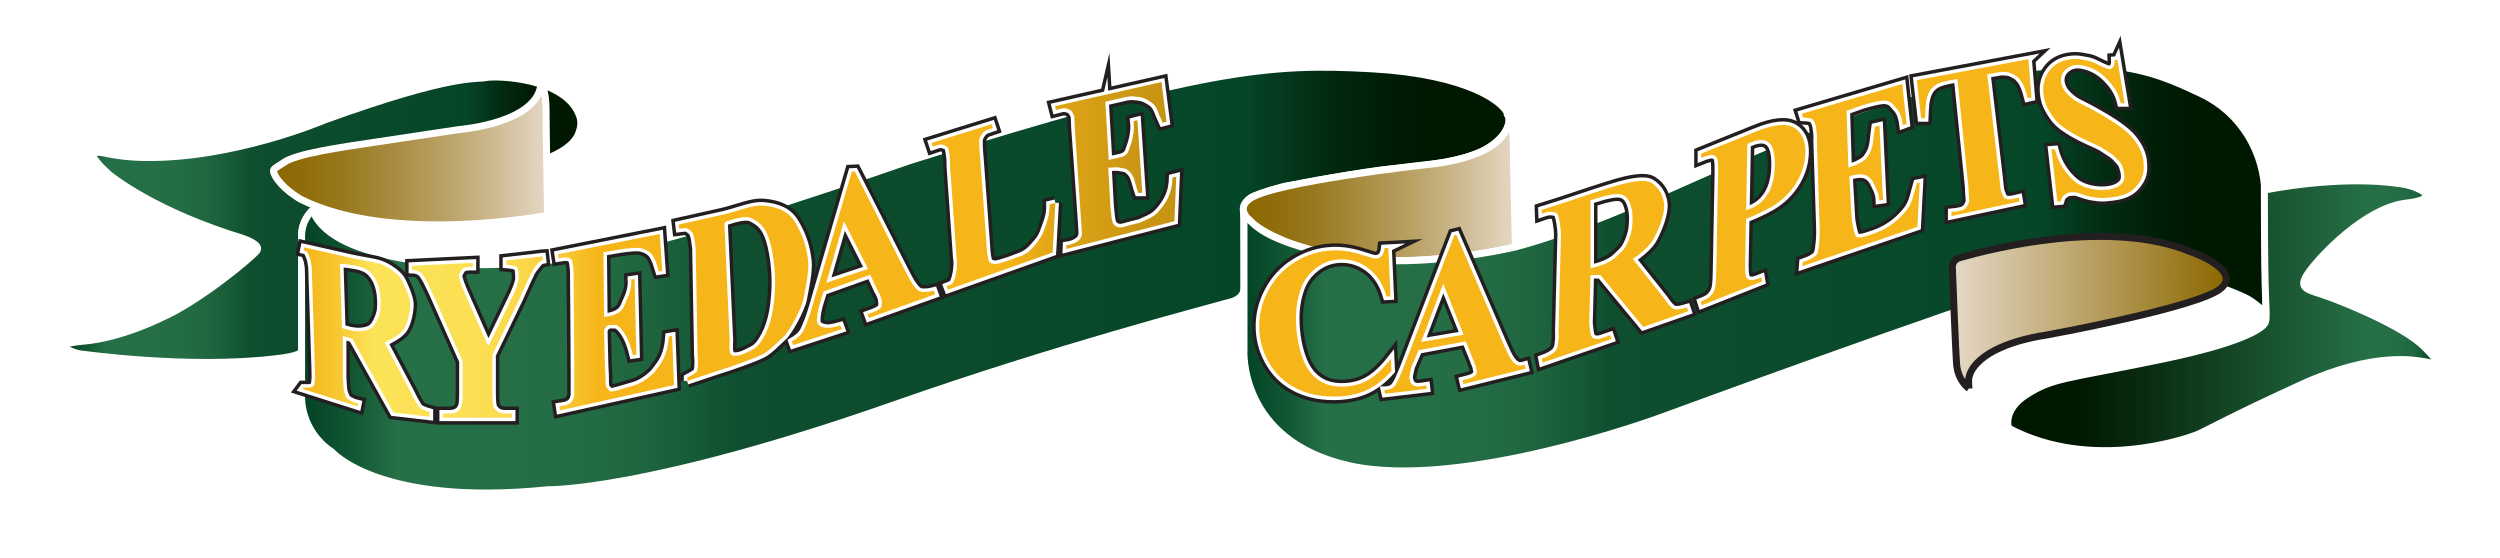 <?xml version="1.0" encoding="UTF-8"?>
<svg xmlns="http://www.w3.org/2000/svg" version="1.1" xmlns:xlink="http://www.w3.org/1999/xlink" viewBox="0 0 357.12 79.68">
  <defs>
    <linearGradient id="linear-gradient" x1="3.55" y1="25.72" x2="77.3" y2="25.72" gradientUnits="userSpaceOnUse">
      <stop offset="0" stop-color="#024225"/>
      <stop offset=".05" stop-color="#155b37"/>
      <stop offset=".08" stop-color="#267047"/>
      <stop offset=".22" stop-color="#246d45"/>
      <stop offset=".28" stop-color="#1f663f"/>
      <stop offset=".33" stop-color="#155936"/>
      <stop offset=".36" stop-color="#0f4f2f"/>
      <stop offset=".78" stop-color="#054628"/>
      <stop offset=".84" stop-color="#022d13"/>
      <stop offset=".9" stop-color="#001c05"/>
      <stop offset=".94" stop-color="#001700"/>
      <stop offset="1" stop-color="#001700"/>
    </linearGradient>
    <filter id="drop-shadow-1" x=".1" y="1.94" width="91.92" height="59.04" filterUnits="userSpaceOnUse">
      <feOffset dx="5.67" dy="5.67"/>
      <feGaussianBlur result="blur" stdDeviation="2.83"/>
      <feFlood flood-color="#231f20" flood-opacity=".75"/>
      <feComposite in2="blur" operator="in"/>
      <feComposite in="SourceGraphic"/>
    </filter>
    <linearGradient id="linear-gradient-2" x1="39.06" y1="21.95" x2="78.22" y2="21.95" gradientUnits="userSpaceOnUse">
      <stop offset="0" stop-color="#8c6800"/>
      <stop offset=".1" stop-color="#8f6c08"/>
      <stop offset=".26" stop-color="#99791f"/>
      <stop offset=".46" stop-color="#aa8e44"/>
      <stop offset=".7" stop-color="#c1ab77"/>
      <stop offset=".95" stop-color="#dfd0b8"/>
      <stop offset="1" stop-color="#e5d8c6"/>
    </linearGradient>
    <linearGradient id="linear-gradient-3" x1="37.41" y1="34.33" x2="209.93" y2="34.33" xlink:href="#linear-gradient"/>
    <filter id="drop-shadow-2" x="33.94" y=".5" width="190.8" height="78.96" filterUnits="userSpaceOnUse">
      <feOffset dx="5.67" dy="5.67"/>
      <feGaussianBlur result="blur-2" stdDeviation="2.83"/>
      <feFlood flood-color="#231f20" flood-opacity=".75"/>
      <feComposite in2="blur-2" operator="in"/>
      <feComposite in="SourceGraphic"/>
    </filter>
    <linearGradient id="linear-gradient-4" x1="171.92" y1="21.38" x2="210.8" y2="21.38" xlink:href="#linear-gradient-2"/>
    <filter id="drop-shadow-3" x="168.58" y="6.26" width="57.12" height="40.08" filterUnits="userSpaceOnUse">
      <feOffset dx="5.67" dy="5.67"/>
      <feGaussianBlur result="blur-3" stdDeviation="2.83"/>
      <feFlood flood-color="#231f20" flood-opacity=".75"/>
      <feComposite in2="blur-3" operator="in"/>
      <feComposite in="SourceGraphic"/>
    </filter>
    <linearGradient id="linear-gradient-5" x1="172.02" y1="32.58" x2="318.05" y2="32.58" xlink:href="#linear-gradient"/>
    <filter id="drop-shadow-4" x="168.58" y=".02" width="164.4" height="76.32" filterUnits="userSpaceOnUse">
      <feOffset dx="5.67" dy="5.67"/>
      <feGaussianBlur result="blur-4" stdDeviation="2.83"/>
      <feFlood flood-color="#231f20" flood-opacity=".75"/>
      <feComposite in2="blur-4" operator="in"/>
      <feComposite in="SourceGraphic"/>
    </filter>
    <linearGradient id="linear-gradient-6" x1="278.89" y1="44.62" x2="318.02" y2="44.62" gradientUnits="userSpaceOnUse">
      <stop offset="0" stop-color="#e5d8c6"/>
      <stop offset="1" stop-color="#8c6800"/>
    </linearGradient>
    <linearGradient id="linear-gradient-7" x1="281.14" y1="39.43" x2="342.38" y2="39.43" gradientUnits="userSpaceOnUse">
      <stop offset=".16" stop-color="#001700"/>
      <stop offset=".84" stop-color="#267047"/>
      <stop offset=".91" stop-color="#246d45"/>
      <stop offset=".95" stop-color="#1e663f"/>
      <stop offset=".97" stop-color="#135835"/>
      <stop offset="1" stop-color="#054628"/>
      <stop offset="1" stop-color="#024225"/>
    </linearGradient>
    <filter id="drop-shadow-5" x="277.78" y="16.58" width="79.44" height="56.88" filterUnits="userSpaceOnUse">
      <feOffset dx="5.67" dy="5.67"/>
      <feGaussianBlur result="blur-5" stdDeviation="2.83"/>
      <feFlood flood-color="#231f20" flood-opacity=".75"/>
      <feComposite in2="blur-5" operator="in"/>
      <feComposite in="SourceGraphic"/>
    </filter>
    <linearGradient id="linear-gradient-8" x1="43.19" y1="35.69" x2="168.02" y2="35.69" gradientUnits="userSpaceOnUse">
      <stop offset="0" stop-color="#f6b519"/>
      <stop offset=".04" stop-color="#f8c732"/>
      <stop offset=".08" stop-color="#fce257"/>
      <stop offset=".19" stop-color="#fbe054"/>
      <stop offset=".24" stop-color="#fbda4d"/>
      <stop offset=".28" stop-color="#f9d13f"/>
      <stop offset=".31" stop-color="#f7c32d"/>
      <stop offset=".34" stop-color="#f6b519"/>
      <stop offset=".62" stop-color="#f6b519"/>
      <stop offset=".8" stop-color="#f6b519"/>
      <stop offset=".87" stop-color="#dea416"/>
      <stop offset=".95" stop-color="#cc9713"/>
      <stop offset="1" stop-color="#c69313"/>
    </linearGradient>
  </defs>
  <!-- Generator: Adobe Illustrator 28.7.4, SVG Export Plug-In . SVG Version: 1.2.0 Build 166)  -->
  <g>
    <g id="Layer_1">
      <g>
        <path d="M9.58,18.98s5.4,4.77,17.45,8.77c.35.12.71.22,1.06.33,1.06.31,3.63,1.18,2.92,2.08-.89,1.12-8.51,7.36-13.64,9.56,0,0-5.67,2.89-11.18,3.35-5.51.46-.69,1.77-.69,1.77,0,0,15.92,2.31,28.6.69,0,0,3.35-.35,3.35-1.08v-17.07s.06-4.32,7.31-5.63c7.25-1.31,22.69-3.37,23.54-3.6.7-.19,7.38-1.34,8.69-4.76.28-.73.47-1.58.12-2.55-1.97-5.47-11.99-5.74-13.37-5.43s-4.43-.66-23.01,6.05c0,0-13.2,5.67-26.13,5.36-1.74-.04-3.47-.23-5.17-.59-1.08-.23-2.47-.35-1.54.86,0,0,.42.69,1.7,1.89Z" fill="url(#linear-gradient)" filter="url(#drop-shadow-1)" stroke="#fff" stroke-miterlimit="10" stroke-width="1"/>
        <path d="M77.28,11.76s.72,1.24.72,3.71.22,15.29.22,15.29c0,0-22.1,4.26-35.2-2.26,0,0-2.08-1.12-3.35-2.82-.35-.47-.73-1.21-.56-1.45.2-.29.92-.64,1.43-1.01,1.75-1.25,7.77-2.13,13.63-3s11.46-1.72,11.46-1.72c0,0,11.46-.9,11.66-6.76Z" fill="url(#linear-gradient-2)" stroke="#fff" stroke-miterlimit="10" stroke-width="1"/>
        <path d="M39,24.33s-1.59,1.32-1.59,3.75v23.01s-.19,4.78,4.32,7.79c0,0,6.78,7.86,30.84,5.41,0,0,14.02.31,49.52-12.15,23.16-8.13,44.08-13.57,47.82-14.62,0,0,2.14-.34,2.14-2.11s-.03-9.74-.03-9.74c0,0-.03-.63-.07-1.2s.39-1.7,1.46-2.12,3.74-1.35,5.16-1.54,10.48-2,14.41-2.35,11.22-1.04,14.07-3.08,0,0,0,0c0,0,3.04-1.89,2.85-4.16s-6.05-6.28-19.42-7.05c-14.66-.85-24.32-.08-66.17,13.1,0,0-32.07,11.25-43.4,13.1-5.21.85-10.48,1.53-15.07,1.71-5.4.21-9.83-.18-11.87-.49-3.93-.6-13.06-2.07-14.99-7.24Z" fill="url(#linear-gradient-3)" filter="url(#drop-shadow-2)" stroke="#fff" stroke-miterlimit="10" stroke-width="1"/>
        <path d="M209.92,11.2s.58,1.12.58,3.58.31,14.84.31,14.84c0,0-21,5.16-34.11-1.35,0,0-7.29-3.09-3.85-5.55s25.36-4.89,25.36-4.89c0,0,11.52-.77,11.72-6.63Z" fill="url(#linear-gradient-4)" filter="url(#drop-shadow-3)" stroke="#fff" stroke-miterlimit="10" stroke-width="1"/>
        <path d="M172.03,25.03v19.19s-.92,13.1,15.11,16.65c16.03,3.55,44.32-6.86,44.32-6.86,0,0,45.02-16.53,51.72-18.15-.92.22,7.53-1.9,16.48-2.2,2.84-.1,5.5.43,8.32.81,1.08.15,3.19.63,6.92,2.31,1.32.6,2.5,1.81,2.98,2.08.17.1.18.02.17-.17-.05-.94-.18-10.1-.19-16.44,0-6.14-3.43-11.82-8.97-14.47-.07-.03-.13-.06-.2-.1-6.78-3.16-14.26-6.94-37.38-1.08-23.12,5.86-41.78,17.96-60.51,23.01,0,0-8.33,2.02-17.19,1.97-2.75-.02-5.66-.01-8.25-.62-10.95-2.54-11.56-4.39-13.33-5.94Z" fill="url(#linear-gradient-5)" filter="url(#drop-shadow-4)" stroke="#fff" stroke-miterlimit="10" stroke-width="1"/>
        <path d="M281.25,55.48s-1.58-1.06-1.76-3.52c-.14-1.98-.48-10.48-.6-13.72-.03-.75.4-1.25,1.12-1.45,4.62-1.3,21.4-5.6,32.95-.82,0,0,7.49,2.58,4.23,5.27s-24.96,6.64-24.96,6.64c0,0-6.15.77-9.3,3.51-.77.67-1.41,1.48-1.65,2.43-.13.52-.05,1.1-.03,1.67Z" fill="url(#linear-gradient-6)" stroke="#231f20" stroke-miterlimit="10" stroke-width="1"/>
        <path d="M317.79,21.49s10.66-2.24,19.47-.91c.96.14,1.9.39,2.76.84,1.16.6,1.7,1.49-1.96,1.92-5.86.69-12.26,7.55-13.87,9.79s-.62,2.47,1.77,3.24c2.39.77,11.56,4.39,14.72,7.55s1.16,2.24,0,2.08-7.09-1.54-17.57,3.24c-10.48,4.78-13.87,6.78-15.11,7.25s-14.88,5.32-26.75-1c0,0-.92-2.54,2.54-4.78,3.82-2.46,5.68-2.22,19.4-5.07,13.72-2.85,14.6-5.06,14.6-5.06,0,0,.18-.11.23-.61.07-.62,0-1.82-.08-3.83-.15-3.62-.15-14.65-.15-14.65Z" fill="url(#linear-gradient-7)" filter="url(#drop-shadow-5)" stroke="#fff" stroke-miterlimit="10" stroke-width="1"/>
        <g>
          <g>
            <path d="M198.32,35.42l.31,6.92-.57.03c-.51-1.79-1.38-3.14-2.6-4.05-1.22-.91-2.58-1.33-4.07-1.27-1.25.06-2.38.46-3.38,1.23s-1.73,1.73-2.16,2.91c-.55,1.51-.79,3.17-.71,4.99s.38,3.4.89,4.85c.52,1.45,1.27,2.53,2.27,3.23,1,.71,2.26,1.03,3.79.96,1.26-.06,2.4-.38,3.42-.98,1.02-.6,2.08-1.59,3.18-2.99l.08,1.72c-1.07,1.22-2.2,2.12-3.39,2.69-1.19.58-2.59.9-4.21.98-2.13.09-4.04-.25-5.73-1.03-1.69-.78-3.02-1.95-3.99-3.51-.97-1.56-1.49-3.24-1.57-5.05-.08-1.9.33-3.73,1.26-5.48.92-1.75,2.21-3.14,3.86-4.15s3.43-1.57,5.33-1.65c1.4-.06,2.9.18,4.49.72.92.31,1.5.47,1.75.45.31-.01.58-.14.8-.38.22-.24.35-.61.4-1.12l.57-.03Z" fill="#fff" stroke="#231f20" stroke-miterlimit="10" stroke-width="2"/>
            <path d="M209.4,48.75l-6.75,1.27-1.04,2.4c-.12.72-.36,1.26-.26,1.69.13.57.27.88.79,1.04.31.1.56.08,1.63-.09l.05.48-5.96.71-.13-.55c.77-.01,1.31-.2,1.66-.81.35-.6.36-.58,1.07-2.31l7.28-18.97.28-.07,6.76,15.64c.84,1.97,1.32,2.62,1.86,2.92.41.23.78.12,1.17.01l.13.55-8.89,2.2-.13-.55.4-.1c.79-.19,1.19-.33,1.46-.63.18-.21.22-.41.14-.71-.04-.18-.09-.36-.13-.61-.04-.08-.19-.43-.46-1.14l-.95-2.38ZM209.08,47.82l-2.92-7.3-3.15,8.32,6.07-1.03Z" fill="#fff" stroke="#231f20" stroke-miterlimit="10" stroke-width="2"/>
            <path d="M227.2,39.3l-.18,6.84c.13,1.2.17,1.77.39,2,.22.23.23.26.72.29.39.03.98-.23,1.88-.54l.18.54-9.85,3.38-.11-.57c.91-.31,1.58-.71,1.85-.99.27-.28.42-.61.46-.92.04-.31.16-.87.1-2.13l.34-13.64c0-1.06-.3-2.78-.52-3.01-.23-.23-.31-.22-.69-.27-.39-.05-.62-.06-1.52.25l-.02-.56,2.93-.92c2.38-.82,7.07-2.35,8.17-2.64,1.18-.31,3.57-.93,4.57-.29s1.59,1.59,1.79,2.83c.26,1.59-.84,4.01-1.56,5.32-.46.83-1.8,2.01-2.89,2.72l4.51,5.67c.58.87,1.05,1.38,1.39,1.5.5.16,1.31-.1,1.84-.25l.18.54-6.42,2.25-6.13-7.42-1.41.02ZM227.2,28.59v9.73s.83-.21.83-.21c1-.29,2.02-.69,2.76-1.35.27-.24.77-.74.94-.91.54-.52.89-1.43,1.12-2.1.26-.75.35-1.51.36-2.6,0-.64-.14-2.2-.89-2.95-.75-.75-1.82-.49-3.19-.17l-1.93.57Z" fill="#fff" stroke="#231f20" stroke-miterlimit="10" stroke-width="2"/>
            <path d="M249.41,31.28l-.12,6.08c-.02,1.19.02,1.91.14,2.17.11.26.32.42.62.48s.75-.07,1.55-.4l.1.59-8.6,3.41-.17-.53c.83-.33,1.08-.46,1.38-.76.3-.31.51-.64.63-.99.12-.35.2-1.12.22-2.3l.27-14.23c.02-1.19-.02-1.91-.14-2.17-.11-.26-.32-.42-.61-.48-.3-.06-.85.07-1.67.4v-.6s7.8-3.15,7.8-3.15c2.57-1.04,4.4-1.22,5.49-.55s1.63,1.85,1.59,3.53c-.03,1.42-.41,2.79-1.15,4.09-.74,1.3-1.75,2.4-3.02,3.27-.86.6-2.3,1.32-4.33,2.14ZM249.61,20.54l-.18,9.48c.29-.1.51-.17.66-.23,1.07-.43,1.91-1.16,2.5-2.18.59-1.02.91-2.34.94-3.98s-.24-2.7-.8-3.22-1.42-.55-2.58-.08l-.54.22Z" fill="#fff" stroke="#231f20" stroke-miterlimit="10" stroke-width="2"/>
            <path d="M263.78,15.85l.25,8.09.51-.17c.6-.19,1.18-.46,1.69-.82.29-.2.47-.41.83-1.03.6-1.03.5-2.16.77-3.83l.65-.15.5,10.63-.54.08c-.03-1.15-.57-1.97-.87-2.6-.31-.63-.88-1.01-1.34-1.1-.46-.08-1.15-.08-2.06.26l.33,5.82c.14,1.16.49,2.77.72,2.84.23.07.84.05,1.38-.15l1.26-.42c1.78-.66,3.09-1.65,4.23-2.95,1.13-1.3,1.13-2.18,1.73-4.2l.41-.08-.33,6.33-16.43,5.62.04-.57.63-.23c.55-.2,1-.47,1.35-.82.13-.12.23-.56.3-1.1.13-.93.17-1.87.14-2.81l-.39-12.3c.07-.94-.08-1.58-.14-2.09-.04-.33-.33-1.01-.57-1.11-.34-.16-1.28-.19-1.28-.19l-.17-.55,14.35-4.25.62,5.71-.53.2c-.17-1.41-.53-2.02-.98-2.5s-.58-.88-1.45-1.03c-.54-.09-1.62.15-3.24.62l-2.39.85Z" fill="#fff" stroke="#231f20" stroke-miterlimit="10" stroke-width="2"/>
            <path d="M289.75,8.46l.45,5.47-.54.12c-.32-1.24-.62-2.06-1.01-2.54-.39-.49-.45-.55-1.09-.91-.45-.24-.72-.33-1.77-.33l-1.92.35,1.7,14.44c.13,1.13.19,2.07.31,2.32.12.24.25.89.59,1.01.34.13.68.12,1.26-.01l.66-.16.09.56-9.72,2.08v-.58s.73-.08.73-.08c.59-.14.85-.11,1.21-.41.26-.2.41-.48.56-.87.11-.27-.07-1.1-.07-2.16l-1.58-15.48-1.33.24c-1.38.32-1.88.55-2.5,1.29-.76,1.11-.72,2.61-.8,4.08h-.55s-.62-5.44-.62-5.44l15.95-3Z" fill="#fff" stroke="#231f20" stroke-miterlimit="10" stroke-width="2"/>
            <path d="M302.47,8.52l1.03,6.23h-.55c-.37-1.63-1.22-2.73-2.23-3.71s-2.27-1.57-3.47-1.74c-.9-.12-1.52.08-2.13.6-.57.49-.75,1.06-.7,1.75.03.43.25.93.46,1.26.29.44.94,1.05,1.53,1.45.44.29,1.56.77,3.05,1.62,2.16,1.22,3.39,2.04,4.33,2.86,1.21,1.04,2.2,2.63,2.37,4,.19,1.63.07,2.55-1.03,3.82-1.1,1.27-2.72,1.48-4.54,1.62-.57.04-1.33-.08-1.84-.16-.51-.09-1.37-.35-2.16-.64-.44-.05-.72,0-1,.02-.23.02-.57.25-.82.46-.25.21-.26.39-.39.8l-.49.04-.85-7.45.49-.04c.53,2.06,1.62,3.57,2.81,4.59,1.19,1.01,3.06,1.32,4.35,1.23,1-.07,1.92-.34,2.47-.97.55-.63.26-1.63.02-2.4-.14-.44-.67-.95-1.04-1.34-.34-.35-1.03-.73-1.6-1.13-.5-.34-1.07-.6-2.29-1.14-1.7-.76-2.88-1.51-3.64-2.07s-1.29-1.23-1.73-1.96c-.44-.73-.73-1.29-.9-2.17-.29-1.54-.04-2.89.95-4.07.8-.96,2.15-1.5,3.76-1.45.25,0,1.17.17,1.73.28.43.08,1.04.42,1.65.71.67.32,1.05.47,1.29.46s.41-.21.53-.37c.12-.16.2-.38.17-.94l.4-.03Z" fill="#fff" stroke="#231f20" stroke-miterlimit="10" stroke-width="2"/>
          </g>
          <g>
            <path d="M198.32,35.42l.31,6.92-.57.03c-.51-1.79-1.38-3.14-2.6-4.05-1.22-.91-2.58-1.33-4.07-1.27-1.25.06-2.38.46-3.38,1.23s-1.73,1.73-2.16,2.91c-.55,1.51-.79,3.17-.71,4.99s.38,3.4.89,4.85c.52,1.45,1.27,2.53,2.27,3.23,1,.71,2.26,1.03,3.79.96,1.26-.06,2.4-.38,3.42-.98,1.02-.6,2.08-1.59,3.18-2.99l.08,1.72c-1.07,1.22-2.2,2.12-3.39,2.69-1.19.58-2.59.9-4.21.98-2.13.09-4.04-.25-5.73-1.03-1.69-.78-3.02-1.95-3.99-3.51-.97-1.56-1.49-3.24-1.57-5.05-.08-1.9.33-3.73,1.26-5.48.92-1.75,2.21-3.14,3.86-4.15s3.43-1.57,5.33-1.65c1.4-.06,2.9.18,4.49.72.92.31,1.5.47,1.75.45.31-.01.58-.14.8-.38.22-.24.35-.61.4-1.12l.57-.03Z" fill="#231f20" stroke="#fff" stroke-miterlimit="10" stroke-width="1"/>
            <path d="M209.4,48.75l-6.75,1.27-1.04,2.4c-.12.72-.36,1.26-.26,1.69.13.57.27.88.79,1.04.31.1.56.08,1.63-.09l.05.48-5.96.71-.13-.55c.77-.01,1.31-.2,1.66-.81.35-.6.36-.58,1.07-2.31l7.28-18.97.28-.07,6.76,15.64c.84,1.97,1.32,2.62,1.86,2.92.41.23.78.12,1.17.01l.13.55-8.89,2.2-.13-.55.4-.1c.79-.19,1.19-.33,1.46-.63.18-.21.22-.41.14-.71-.04-.18-.09-.36-.13-.61-.04-.08-.19-.43-.46-1.14l-.95-2.38ZM209.08,47.82l-2.92-7.3-3.15,8.32,6.07-1.03Z" fill="#231f20" stroke="#fff" stroke-miterlimit="10" stroke-width="1"/>
            <path d="M227.2,39.3l-.18,6.84c.13,1.2.17,1.77.39,2,.22.23.23.26.72.29.39.03.98-.23,1.88-.54l.18.54-9.85,3.38-.11-.57c.91-.31,1.58-.71,1.85-.99.27-.28.42-.61.46-.92.04-.31.16-.87.1-2.13l.34-13.64c0-1.06-.3-2.78-.52-3.01-.23-.23-.31-.22-.69-.27-.39-.05-.62-.06-1.52.25l-.02-.56,2.93-.92c2.38-.82,7.07-2.35,8.17-2.64,1.18-.31,3.57-.93,4.57-.29s1.62,1.59,1.79,2.83c.22,1.59-.84,4.01-1.56,5.32-.46.83-1.8,2.01-2.89,2.72l4.51,5.67c.58.87,1.05,1.38,1.39,1.5.5.16,1.31-.1,1.84-.25l.18.54-6.42,2.25-6.13-7.42-1.41.02ZM227.2,28.59v9.73s.83-.21.83-.21c1-.29,2.02-.69,2.76-1.35.27-.24.77-.74.94-.91.54-.52.89-1.43,1.12-2.1.26-.75.35-1.51.36-2.6,0-.64-.14-2.2-.89-2.95-.75-.75-1.82-.49-3.19-.17l-1.93.57Z" fill="#231f20" stroke="#fff" stroke-miterlimit="10" stroke-width="1"/>
            <path d="M249.41,31.28l-.12,6.08c-.02,1.19.02,1.91.14,2.17.11.26.32.42.62.48s.75-.07,1.55-.4l.1.59-8.6,3.41-.17-.53c.83-.33,1.08-.46,1.38-.76.3-.31.51-.64.63-.99.12-.35.2-1.12.22-2.3l.27-14.23c.02-1.19-.02-1.91-.14-2.17-.11-.26-.32-.42-.61-.48-.3-.06-.85.07-1.67.4v-.6s7.8-3.15,7.8-3.15c2.57-1.04,4.4-1.22,5.49-.55s1.63,1.85,1.59,3.53c-.03,1.42-.41,2.79-1.15,4.09-.74,1.3-1.75,2.4-3.02,3.27-.86.6-2.3,1.32-4.33,2.14ZM249.61,20.54l-.18,9.48c.29-.1.51-.17.66-.23,1.07-.43,1.91-1.16,2.5-2.18.59-1.02.91-2.34.94-3.98s-.24-2.7-.8-3.22-1.42-.55-2.58-.08l-.54.22Z" fill="#231f20" stroke="#fff" stroke-miterlimit="10" stroke-width="1"/>
            <path d="M263.78,15.85l.25,8.09.51-.17c.6-.19,1.18-.46,1.69-.82.29-.2.47-.41.83-1.03.6-1.03.5-2.16.77-3.83l.65-.15.5,10.63-.54.08c-.03-1.15-.57-1.97-.87-2.6-.31-.63-.88-1.01-1.34-1.1-.46-.08-1.15-.08-2.06.26l.33,5.82c.08,1.14.49,2.77.72,2.84.23.07.84.05,1.38-.15l1.26-.42c1.78-.66,3.09-1.65,4.23-2.95,1.13-1.3,1.13-2.18,1.73-4.2l.41-.08-.33,6.33-16.43,5.62.04-.57.63-.23c.55-.2,1-.47,1.35-.82.13-.12.23-.56.3-1.1.13-.93.17-1.87.14-2.81l-.39-12.3c.07-.94-.08-1.58-.14-2.09-.04-.33-.33-1.01-.57-1.11-.34-.16-1.28-.19-1.28-.19l-.17-.55,14.35-4.25.62,5.71-.53.2c-.17-1.41-.53-2.02-.98-2.5s-.58-.88-1.45-1.03c-.54-.09-1.62.15-3.24.62l-2.39.85Z" fill="#231f20" stroke="#fff" stroke-miterlimit="10" stroke-width="1"/>
            <path d="M289.75,8.46l.45,5.47-.54.12c-.32-1.24-.62-2.06-1.01-2.54-.39-.49-.45-.55-1.09-.91-.45-.24-.72-.33-1.77-.33l-1.92.35,1.7,14.44c.13,1.13.19,2.07.31,2.32.12.24.25.89.59,1.01.34.13.68.12,1.26-.01l.66-.16.09.56-9.72,2.08v-.58s.73-.08.73-.08c.59-.14.85-.11,1.21-.41.26-.2.41-.48.56-.87.11-.27-.07-1.1-.07-2.16l-1.58-15.48-1.33.24c-1.38.32-1.88.55-2.5,1.29-.77,1.11-.72,2.55-.8,4.08h-.55s-.62-5.44-.62-5.44l15.95-3Z" fill="#231f20" stroke="#fff" stroke-miterlimit="10" stroke-width="1"/>
            <path d="M302.47,8.52l1.03,6.23h-.55c-.37-1.63-1.22-2.73-2.23-3.71s-2.27-1.57-3.47-1.74c-.9-.12-1.52.08-2.13.6-.57.49-.75,1.06-.7,1.75.03.43.25.93.46,1.26.29.44.94,1.05,1.53,1.45.44.29,1.56.77,3.05,1.62,2.16,1.22,3.39,2.04,4.33,2.86,1.21,1.04,2.2,2.63,2.37,4,.19,1.63.07,2.55-1.03,3.82-1.1,1.27-2.72,1.48-4.54,1.62-.57.04-1.33-.08-1.84-.16-.51-.09-1.37-.35-2.16-.64-.44-.05-.72,0-1,.02-.23.02-.57.25-.82.46-.25.21-.26.39-.39.8l-.49.04-.85-7.45.49-.04c.53,2.06,1.62,3.57,2.81,4.59,1.19,1.01,3.06,1.32,4.35,1.23,1-.07,1.92-.34,2.47-.97.55-.63.26-1.63.02-2.4-.14-.44-.67-.95-1.04-1.34-.34-.35-1.03-.73-1.6-1.13-.5-.34-1.07-.6-2.29-1.14-1.7-.76-2.88-1.51-3.64-2.07s-1.29-1.23-1.73-1.96c-.44-.73-.73-1.29-.9-2.17-.29-1.54-.04-2.89.95-4.07.8-.96,2.15-1.5,3.76-1.45.25,0,1.17.17,1.73.28.43.08,1.04.42,1.65.71.67.32,1.05.47,1.29.46s.41-.21.53-.37c.12-.16.2-.38.17-.94l.4-.03Z" fill="#231f20" stroke="#fff" stroke-miterlimit="10" stroke-width="1"/>
          </g>
          <g>
            <path d="M198.32,35.42l.31,6.92-.57.03c-.51-1.79-1.38-3.14-2.6-4.05-1.22-.91-2.58-1.33-4.07-1.27-1.25.06-2.38.46-3.38,1.23s-1.73,1.73-2.16,2.91c-.55,1.51-.79,3.17-.71,4.99s.38,3.4.89,4.85c.52,1.45,1.27,2.53,2.27,3.23,1,.71,2.26,1.03,3.79.96,1.26-.06,2.4-.38,3.42-.98,1.02-.6,2.08-1.59,3.18-2.99l.08,1.72c-1.07,1.22-2.2,2.12-3.39,2.69-1.19.58-2.59.9-4.21.98-2.13.09-4.04-.25-5.73-1.03-1.69-.78-3.02-1.95-3.99-3.51-.97-1.56-1.49-3.24-1.57-5.05-.08-1.9.33-3.73,1.26-5.48.92-1.75,2.21-3.14,3.86-4.15s3.43-1.57,5.33-1.65c1.4-.06,2.9.18,4.49.72.92.31,1.5.47,1.75.45.31-.01.58-.14.8-.38.22-.24.35-.61.4-1.12l.57-.03Z" fill="#f6b519"/>
            <path d="M209.4,48.75l-6.75,1.27-1.04,2.4c-.12.72-.36,1.26-.26,1.69.13.57.27.88.79,1.04.31.1.56.08,1.63-.09l.05.48-5.96.71-.13-.55c.77-.01,1.31-.2,1.66-.81.35-.6.36-.58,1.07-2.31l7.28-18.97.28-.07,6.76,15.64c.84,1.97,1.32,2.62,1.86,2.92.41.23.78.12,1.17.01l.13.55-8.89,2.2-.13-.55.4-.1c.79-.19,1.19-.33,1.46-.63.18-.21.22-.41.14-.71-.04-.18-.09-.36-.13-.61-.04-.08-.19-.43-.46-1.14l-.95-2.38ZM209.08,47.82l-2.92-7.3-3.15,8.32,6.07-1.03Z" fill="#f6b519"/>
            <path d="M227.2,39.3l-.18,6.84c.13,1.2.17,1.77.39,2,.22.23.23.26.72.29.39.03.98-.23,1.88-.54l.18.54-9.85,3.38-.11-.57c.91-.31,1.58-.71,1.85-.99.27-.28.42-.61.46-.92.04-.31.16-.87.1-2.13l.34-13.64c0-1.06-.3-2.78-.52-3.01-.23-.23-.31-.22-.69-.27-.39-.05-.62-.06-1.52.25l-.02-.56,2.93-.92c2.38-.82,7.07-2.35,8.17-2.64,1.18-.31,3.57-.93,4.57-.29s1.59,1.59,1.79,2.83c.26,1.58-.84,4.01-1.56,5.32-.46.83-1.8,2.01-2.89,2.72l4.51,5.67c.58.87,1.05,1.38,1.39,1.5.5.16,1.31-.1,1.84-.25l.18.54-6.42,2.25-6.13-7.42-1.41.02ZM227.2,28.59v9.73s.83-.21.83-.21c1-.29,2.02-.69,2.76-1.35.27-.24.77-.74.94-.91.54-.52.89-1.43,1.12-2.1.26-.75.35-1.51.36-2.6,0-.64-.14-2.2-.89-2.95-.75-.75-1.82-.49-3.19-.17l-1.93.57Z" fill="#f6b519"/>
            <path d="M249.41,31.28l-.12,6.08c-.02,1.19.02,1.91.14,2.17.11.26.32.42.62.48s.75-.07,1.55-.4l.1.59-8.6,3.41-.17-.53c.83-.33,1.08-.46,1.38-.76.3-.31.51-.64.63-.99.12-.35.2-1.12.22-2.3l.27-14.23c.02-1.19-.02-1.91-.14-2.17-.11-.26-.32-.42-.61-.48-.3-.06-.85.07-1.67.4v-.6s7.8-3.15,7.8-3.15c2.57-1.04,4.4-1.22,5.49-.55s1.63,1.85,1.59,3.53c-.03,1.42-.41,2.79-1.15,4.09-.74,1.3-1.75,2.4-3.02,3.27-.86.6-2.3,1.32-4.33,2.14ZM249.61,20.54l-.18,9.48c.29-.1.51-.17.66-.23,1.07-.43,1.91-1.16,2.5-2.18.59-1.02.91-2.34.94-3.98s-.24-2.7-.8-3.22-1.42-.55-2.58-.08l-.54.22Z" fill="#f6b519"/>
            <path d="M263.78,15.85l.25,8.09.51-.17c.6-.19,1.18-.46,1.69-.82.29-.2.47-.41.83-1.03.6-1.03.5-2.16.77-3.83l.65-.15.5,10.63-.54.08c-.03-1.15-.57-1.97-.87-2.6-.31-.63-.88-1.01-1.34-1.1-.46-.08-1.15-.08-2.06.26l.33,5.82c.06,1.14.49,2.77.72,2.84.23.07.84.05,1.38-.15l1.26-.42c1.78-.66,3.09-1.65,4.23-2.95,1.13-1.3,1.13-2.18,1.73-4.2l.41-.08-.33,6.33-16.43,5.62.04-.57.63-.23c.55-.2,1-.47,1.35-.82.13-.12.23-.56.3-1.1.13-.93.17-1.87.14-2.81l-.39-12.3c.07-.94-.08-1.58-.14-2.09-.04-.33-.33-1.01-.57-1.11-.34-.16-1.28-.19-1.28-.19l-.17-.55,14.35-4.25.62,5.71-.53.2c-.17-1.41-.53-2.02-.98-2.5s-.58-.88-1.45-1.03c-.54-.09-1.62.15-3.24.62l-2.39.85Z" fill="#f6b519"/>
            <path d="M289.75,8.46l.45,5.47-.54.12c-.32-1.24-.62-2.06-1.01-2.54-.39-.49-.45-.55-1.09-.91-.45-.24-.72-.33-1.77-.33l-1.92.35,1.7,14.44c.13,1.13.19,2.07.31,2.32.12.24.25.89.59,1.01.34.13.68.12,1.26-.01l.66-.16.09.56-9.72,2.08v-.58s.73-.08.73-.08c.59-.14.85-.11,1.21-.41.26-.2.41-.48.56-.87.11-.27-.07-1.1-.07-2.16l-1.58-15.48-1.33.24c-1.38.32-1.88.55-2.5,1.29-.78,1.11-.67,2.52-.8,4.08h-.55s-.62-5.44-.62-5.44l15.95-3Z" fill="#f6b519"/>
            <path d="M302.47,8.52l1.03,6.23h-.55c-.37-1.63-1.22-2.73-2.23-3.71s-2.27-1.57-3.47-1.74c-.9-.12-1.52.08-2.13.6-.57.49-.75,1.06-.7,1.75.03.43.25.93.46,1.26.29.44.94,1.05,1.53,1.45.44.29,1.56.77,3.05,1.62,2.16,1.22,3.39,2.04,4.33,2.86,1.21,1.04,2.2,2.63,2.37,4,.19,1.63.07,2.55-1.03,3.82-1.1,1.27-2.72,1.48-4.54,1.62-.57.04-1.33-.08-1.84-.16-.51-.09-1.37-.35-2.16-.64-.44-.05-.72,0-1,.02-.23.02-.57.25-.82.46-.25.21-.26.39-.39.8l-.49.04-.85-7.45.49-.04c.53,2.06,1.62,3.57,2.81,4.59,1.19,1.01,3.06,1.32,4.35,1.23,1-.07,1.92-.34,2.47-.97.55-.63.26-1.63.02-2.4-.14-.44-.67-.95-1.04-1.34-.34-.35-1.03-.73-1.6-1.13-.5-.34-1.07-.6-2.29-1.14-1.7-.76-2.88-1.51-3.64-2.07s-1.29-1.23-1.73-1.96c-.44-.73-.73-1.29-.9-2.17-.29-1.54-.04-2.89.95-4.07.8-.96,2.15-1.5,3.76-1.45.25,0,1.17.17,1.73.28.43.08,1.04.42,1.65.71.67.32,1.05.47,1.29.46s.41-.21.53-.37c.12-.16.2-.38.17-.94l.4-.03Z" fill="#f6b519"/>
          </g>
        </g>
        <g>
          <g>
            <path d="M48.98,48.01v5.95c.04.81.11,1.94.23,2.15.11.2.22.71.44.88.22.17.85.52,1.52.66l-.08.4-7.89-2.51.12-.16c.74.02.91,0,1.18-.07.27-.07.39-.32.42-.55s.13-.36.08-1.8l-.47-14.78c-.08-.51-.15-1.14-.32-1.46-.13-.25-.17-.85-.84-.99l.08-.4,6.95,1.57c1.77.37,3.05.5,3.97.83,1.06.38,2.45,1.36,2.89,2.05s1.31,2.71,1.33,3.61c.02,1.14-.39,3.3-1.26,4.04-.44.48-1.52,1.1-2.4,1.5l3.74,7.07c.33.74,1.04,1.98,1.2,2.18.25.29,1.12.55,1.5.66v.69l-5.17-.6-5.88-10.56-1.34-.37ZM48.64,37.67s-.07.03-.07.07l.28,9.12.19.06c.72.22,1.46.41,2.22.4.58,0,1.18-.13,1.57-.33.62-.32.88-.87,1.2-1.63.32-.77.4-1.48.33-2.67-.1-1.74-.61-2.85-1.32-3.65-.39-.44-.84-.68-1.41-.88-.88-.31-2.61-.46-2.99-.48Z" fill="#fff" stroke="#231f20" stroke-miterlimit="10" stroke-width="2"/>
            <path d="M77.48,36.62l.06.55c-.58.1-.93.86-1.24,1.18-.43.45-1.23,2.48-2.16,4.48l-3.79,7.83s-.02.04-.02.07v5.22c0,1.12.05,1.82.14,2.09.09.27.28.51.56.72.28.21.65.31,1.12.31h.98v.59h-9.86v-.59h.92c.52,0,.93-.11,1.23-.34.22-.15.4-.41.53-.77.1-.26.14-.93.14-2.02v-4.32s0-.04-.01-.06l-4.12-9.27c-.82-1.84-1.4-2.92-1.74-3.24-.34-.33-.79-.49-1.35-.5v-.59l8.65-.42v.59h-.38c-.51,0-.87.09-1.07.27-.2.18-.53.8-.53,1,0,.38.35,1.35,1.04,2.9l3.04,6.89c.05.12.22.12.28,0l3.02-6.25c.79-1.6,1.18-2.66,1.18-3.19,0-.29,0-1.34-.22-1.54-.29-.27-.79-.34-1.57-.4v-.59l5.16-.6Z" fill="#fff" stroke="#231f20" stroke-miterlimit="10" stroke-width="2"/>
            <path d="M86.2,36.03l.09,9.25.34-.05c1.09-.16,2.16-.57,2.52-1.51.36-.94,1.14-2.09,1.02-3.8l.48-.07.25,10.83-.48.07c-.29-1.22-.65-2.21-1.1-2.95-.44-.74-.9-1.21-1.37-1.42-.35-.16.51.11-.59.03-.59-.04-1.09.43-1.07,1.01l.12,4.92c.14,1.73.02,2.64.14,2.89.12.26.42.56.66.69.2.11,2.34-.59,3.34-.87.33-.09.65-.22.95-.39h0c.64-.35,1.23-.78,1.75-1.28.28-.27.31-.35.84-1.05.83-1.08,1.31-2.29,1.44-4.28l.47-.07.26,7.02-16.28,3.62-.09-.59.57-.09c.5-.07.88-.25,1.15-.52.2-.18.27-.48.39-.84.08-.26-.07-16.73-.07-16.73,0-.9,0-1.19-.03-1.41-.05-.37-.09-1.28-.35-1.45-.37-.25-.64-.27-1.2-.18l-.57.09-.09-.59,14.54-2.89.37,5.28-.48.07c-.48-1.53-.41-1.34-.75-2.03-.37-.74-1.02-1.1-1.88-1.3-.5-.12-1.73,0-3.04.2l-2.28.4Z" fill="#fff" stroke="#231f20" stroke-miterlimit="10" stroke-width="2"/>
            <path d="M98.18,54.42v-.46s1.03-.54,1.27-.77c.24-.23.33-1.34.2-2.47l-.27-15.22c-.13-1.12-.26-1.81-.38-2.08s-.34-.49-.65-.67c-.31-.18-.27-.19-.75-.14l-.57.07-.07-.6,6.57-1.47c2.12-.54,4.04-1.36,5.48-1.24,1.91.16,3.59.72,4.58,2.39.99,1.67,1.59,3.24,1.85,5.47.18,1.54-.43,4.14-.67,5.48-.24,1.34-2.03,4.66-2.84,5.39s-2.1,2.09-2.97,2.51c-.96.46-1.8.76-2.93,1.18-.5.19-2.07.74-3.34,1.13l-4.53,1.51ZM103.76,31.65c-.17.06-.28.22-.28.39l.75,16.54c.01.89-.19,1.74.31,2.15.29.23,1.28.04,1.73-.19,1.45-.72,1.8-.73,2.59-1.99,1.11-1.76,1.7-3.93,1.85-7.36.12-2.66-.35-5.91-1.06-7.63-.55-1.33-1.38-1.97-2.4-2.43-.67-.3-2.05.03-3.5.51Z" fill="#fff" stroke="#231f20" stroke-miterlimit="10" stroke-width="2"/>
            <path d="M124.32,39.25l-6.67,2.39-.45,1.45c-.26.83-.46,1.69-.5,2.56,0,.18,0,.33.05.45.2.55.72.63,1.26.73.31.06,1-.05,2.04-.34l.19.53-6.95,2.28-.19-.53c.66-.36,1.43-.97,1.72-1.61.28-.64.77-1.68,1.27-3.45l5.59-19.19.42-.02,7.38,14.55c1.35,2.62,1.85,2.64,2.39,2.66.47.02.92-.03,1.53-.19l.19.53-9.47,3.38-.19-.53.39-.14c.76-.27,1.3-.51,1.54-.83.16-.23.12-.96,0-1.37-.05-.08-.19-.56-.56-1.18l-.98-2.12ZM123.99,38.41l-3.43-6.8-2.52,8.79,5.95-1.98Z" fill="#fff" stroke="#231f20" stroke-miterlimit="10" stroke-width="2"/>
            <path d="M150.76,28.98l-.39,7.09-14.95,5.31-.19-.5.66-.26c.57-.19.98-2.78.75-3.78l-.92-12.99c0-.96-.06-1.6-.12-1.89-.08-.42-.07-.9-.42-1.08s-.72-.34-1.27-.15l-.65.22-.18-.54,8.57-2.66.18.54-.86.29c-.57.19-1.04,1.01-1.08,1.39-.03.27,0,1.43.12,2.58l.92,12.45c.04,1.08.18,2.15.39,2.39.21.24.47.3.86.33.27,0,1.1-.25,2.03-.56l1.62-.62c1.05-.35,1.62-1.17,2.2-1.77.58-.6.95-1.15,1.19-2.12.24-.96.79-1.77.73-3.47l.81-.19Z" fill="#fff" stroke="#231f20" stroke-miterlimit="10" stroke-width="2"/>
            <path d="M157.89,14.53l.49,8.31.4-.1c1.28-.32,2.06-.25,2.43-1.19.37-.95.95-2.65.71-4.25l.56-.14.69,10.37h-.58c-.41-1.12-.51-2.21-1.08-2.85-.57-.64-.74-.57-1.31-.69-.57-.12-.62-.12-1.89-.04l.31,5.59c.12,1.27.21,2.08.35,2.31.31.54.59.52.89.62.3.09,1.18-.22,1.76-.37l1.2-.3c1.9-.83,2.22-.98,3.13-2.14.91-1.16,1.49-2.38,1.53-4.29l.55-.14-.27,6.36-15.46,3.98.02-.55.5-.08c.58-.15,1.03-.37,1.33-.67.22-.2.36-.49.41-.86.05-.27-1-14.57-1-14.57-.1-.85-.05-2.12-.15-2.31-.19-.32-.18-.47-.53-.79-.45-.18-.72-.34-1.37-.17l-.67.17-.14-.55,15.2-3.44.73,5.67-.56.14c-.66-1.38-.8-2.3-1.48-2.8s-1.32-.87-2.35-.92c-.6-.04-.67-.16-2.2.23l-2.16.5Z" fill="#fff" stroke="#231f20" stroke-miterlimit="10" stroke-width="2"/>
          </g>
          <g>
            <path d="M48.98,48.01v5.95c.04.81.11,1.94.23,2.15.11.2.22.71.44.88.22.17.85.52,1.52.66l-.08.4-7.89-2.51.12-.16c.74.02.91,0,1.18-.07.27-.07.39-.32.42-.55s.13-.36.08-1.8l-.47-14.78c-.08-.51-.15-1.14-.32-1.46-.13-.25-.17-.85-.84-.99l.08-.4,6.95,1.57c1.77.37,3.05.5,3.97.83,1.06.38,2.45,1.36,2.89,2.05s1.31,2.71,1.33,3.61c.02,1.14-.39,3.3-1.26,4.04-.44.48-1.52,1.1-2.4,1.5l3.74,7.07c.33.74,1.04,1.98,1.2,2.18.25.29,1.12.55,1.5.66v.69l-5.17-.6-5.88-10.56-1.34-.37ZM48.64,37.67s-.07.03-.07.07l.28,9.12.19.06c.72.22,1.46.41,2.22.4.58,0,1.18-.13,1.57-.33.62-.32.88-.87,1.2-1.63.32-.77.4-1.48.33-2.67-.1-1.74-.61-2.85-1.32-3.65-.39-.44-.84-.68-1.41-.88-.88-.31-2.61-.46-2.99-.48Z" fill="#231f20" stroke="#fff" stroke-miterlimit="10" stroke-width="1"/>
            <path d="M77.48,36.62l.06.55c-.58.1-.93.86-1.24,1.18-.43.45-1.23,2.48-2.16,4.48l-3.79,7.83s-.02.04-.02.07v5.22c0,1.12.05,1.82.14,2.09.09.27.28.51.56.72.28.21.65.31,1.12.31h.98v.59h-9.86v-.59h.92c.52,0,.93-.11,1.23-.34.22-.15.4-.41.53-.77.1-.26.14-.93.14-2.02v-4.32s0-.04-.01-.06l-4.12-9.27c-.82-1.84-1.4-2.92-1.74-3.24-.34-.33-.79-.49-1.35-.5v-.59l8.65-.42v.59h-.38c-.51,0-.87.09-1.07.27-.2.18-.53.8-.53,1,0,.38.35,1.35,1.04,2.9l3.04,6.89c.05.12.22.12.28,0l3.02-6.25c.79-1.6,1.18-2.66,1.18-3.19,0-.29,0-1.34-.22-1.54-.29-.27-.79-.34-1.57-.4v-.59l5.16-.6Z" fill="#231f20" stroke="#fff" stroke-miterlimit="10" stroke-width="1"/>
            <path d="M86.2,36.03l.09,9.25.34-.05c1.09-.16,2.16-.57,2.52-1.51.36-.94,1.14-2.09,1.02-3.8l.48-.07.25,10.83-.48.07c-.29-1.22-.65-2.21-1.1-2.95-.44-.74-.9-1.21-1.37-1.42-.35-.16.51.11-.59.03-.59-.04-1.09.43-1.07,1.01l.12,4.92c.14,1.73.02,2.64.14,2.89.12.26.42.56.66.69.2.11,2.34-.59,3.34-.87.33-.09.65-.22.95-.39h0c.64-.35,1.23-.78,1.75-1.28.28-.27.31-.35.84-1.05.83-1.08,1.31-2.29,1.44-4.28l.47-.07.26,7.02-16.28,3.62-.09-.59.57-.09c.5-.07.88-.25,1.15-.52.2-.18.27-.48.39-.84.08-.26-.07-16.73-.07-16.73,0-.9,0-1.19-.03-1.41-.05-.37-.09-1.28-.35-1.45-.37-.25-.64-.27-1.2-.18l-.57.09-.09-.59,14.54-2.89.37,5.28-.48.07c-.48-1.53-.41-1.34-.75-2.03-.37-.74-1.02-1.1-1.88-1.3-.5-.12-1.73,0-3.04.2l-2.28.4Z" fill="#231f20" stroke="#fff" stroke-miterlimit="10" stroke-width="1"/>
            <path d="M98.18,54.42v-.46s1.03-.54,1.27-.77c.24-.23.33-1.34.2-2.47l-.27-15.22c-.13-1.12-.26-1.81-.38-2.08s-.34-.49-.65-.67c-.31-.18-.27-.19-.75-.14l-.57.07-.07-.6,6.57-1.47c2.12-.54,4.04-1.36,5.48-1.24,1.91.16,3.59.72,4.58,2.39.99,1.67,1.59,3.24,1.85,5.47.18,1.54-.43,4.14-.67,5.48-.24,1.34-2.03,4.66-2.84,5.39s-2.1,2.09-2.97,2.51c-.96.46-1.8.76-2.93,1.18-.5.19-2.07.74-3.34,1.13l-4.53,1.51ZM103.76,31.65c-.17.06-.28.22-.28.39l.75,16.54c.01.89-.19,1.74.31,2.15.29.23,1.28.04,1.73-.19,1.45-.72,1.8-.73,2.59-1.99,1.11-1.76,1.7-3.93,1.85-7.36.12-2.66-.35-5.91-1.06-7.63-.55-1.33-1.38-1.97-2.4-2.43-.67-.3-2.05.03-3.5.51Z" fill="#231f20" stroke="#fff" stroke-miterlimit="10" stroke-width="1"/>
            <path d="M124.32,39.25l-6.67,2.39-.45,1.45c-.26.83-.46,1.69-.5,2.56,0,.18,0,.33.05.45.2.55.72.63,1.26.73.31.06,1-.05,2.04-.34l.19.53-6.95,2.28-.19-.53c.66-.36,1.43-.97,1.72-1.61.28-.64.77-1.68,1.27-3.45l5.59-19.19.42-.02,7.38,14.55c1.35,2.62,1.85,2.64,2.39,2.66.47.02.92-.03,1.53-.19l.19.53-9.47,3.38-.19-.53.39-.14c.76-.27,1.3-.51,1.54-.83.16-.23.12-.96,0-1.37-.05-.08-.19-.56-.56-1.18l-.98-2.12ZM123.99,38.41l-3.43-6.8-2.52,8.79,5.95-1.98Z" fill="#231f20" stroke="#fff" stroke-miterlimit="10" stroke-width="1"/>
            <path d="M150.76,28.98l-.39,7.09-14.95,5.31-.19-.5.66-.26c.57-.19.99-2.81.75-3.78l-.92-12.99c0-.96-.06-1.6-.12-1.89-.08-.42-.07-.9-.42-1.08-.32-.16-.72-.34-1.27-.15l-.65.22-.18-.54,8.57-2.66.18.54-.86.29c-.57.19-1.04,1.01-1.08,1.39-.03.27,0,1.43.12,2.58l.92,12.45c.04,1.08.18,2.15.39,2.39.21.24.47.3.86.33.27,0,1.1-.25,2.03-.56l1.62-.62c1.06-.41,1.65-1.14,2.2-1.77s.88-1.16,1.19-2.12.79-1.77.73-3.47l.81-.19Z" fill="#231f20" stroke="#fff" stroke-miterlimit="10" stroke-width="1"/>
            <path d="M157.89,14.53l.49,8.31.4-.1c1.28-.32,2.06-.25,2.43-1.19.37-.95.95-2.65.71-4.25l.56-.14.69,10.37h-.58c-.41-1.12-.51-2.21-1.08-2.85-.57-.64-.74-.57-1.31-.69-.57-.12-.62-.12-1.89-.04l.31,5.59c.12,1.27.21,2.08.35,2.31.31.54.59.52.89.62.3.09,1.18-.22,1.76-.37l1.2-.3c1.9-.83,2.22-.98,3.13-2.14.91-1.16,1.49-2.38,1.53-4.29l.55-.14-.27,6.36-15.46,3.98.02-.55.5-.08c.58-.15,1.03-.37,1.33-.67.22-.2.36-.49.41-.86.05-.27-1-14.57-1-14.57-.1-.85-.05-2.12-.15-2.31-.19-.32-.18-.47-.53-.79-.45-.18-.72-.34-1.37-.17l-.67.17-.14-.55,15.2-3.44.73,5.67-.56.14c-.66-1.38-.8-2.3-1.48-2.8s-1.32-.87-2.35-.92c-.6-.04-.67-.16-2.2.23l-2.16.5Z" fill="#231f20" stroke="#fff" stroke-miterlimit="10" stroke-width="1"/>
          </g>
          <path d="M48.98,48.01v5.95c.04.81.11,1.94.23,2.15.11.2.22.71.44.88.22.17.85.52,1.52.66l-.08.4-7.89-2.51.12-.16c.74.02.91,0,1.18-.07.27-.07.39-.32.42-.55s.13-.36.08-1.8l-.47-14.78c-.08-.51-.15-1.14-.32-1.46-.13-.25-.17-.85-.84-.99l.08-.4,6.95,1.57c1.77.37,3.05.5,3.97.83,1.06.38,2.45,1.36,2.89,2.05s1.31,2.71,1.33,3.61c.02,1.14-.39,3.3-1.26,4.04-.44.48-1.52,1.1-2.4,1.5l3.74,7.07c.33.74,1.04,1.98,1.2,2.18.25.29,1.12.55,1.5.66v.69l-5.17-.6-5.88-10.56-1.34-.37ZM48.64,37.67s-.07.03-.07.07l.28,9.12.19.06c.72.22,1.46.41,2.22.4.58,0,1.18-.13,1.57-.33.62-.32.88-.87,1.2-1.63.32-.77.4-1.48.33-2.67-.1-1.74-.61-2.85-1.32-3.65-.39-.44-.84-.68-1.41-.88-.88-.31-2.61-.46-2.99-.48ZM77.48,36.62l.06.55c-.58.1-.96.77-1.24,1.18-.43.45-1.23,2.48-2.16,4.48l-3.79,7.83s-.02.04-.02.07v5.22c0,1.12.05,1.82.14,2.09.09.27.28.51.56.72.28.21.65.31,1.12.31h.98v.59h-9.86v-.59h.92c.52,0,.93-.11,1.23-.34.22-.15.4-.41.53-.77.1-.26.14-.93.14-2.02v-4.32s0-.04-.01-.06l-4.12-9.27c-.82-1.84-1.4-2.92-1.74-3.24-.34-.33-.79-.49-1.35-.5v-.59l8.65-.42v.59h-.38c-.51,0-.87.09-1.07.27-.2.18-.53.8-.53,1,0,.38.35,1.35,1.04,2.9l3.04,6.89c.05.12.22.12.28,0l3.02-6.25c.79-1.6,1.18-2.66,1.18-3.19,0-.29,0-1.34-.22-1.54-.29-.27-.79-.34-1.57-.4v-.59l5.16-.6ZM86.2,36.03l.09,9.25.34-.05c1.09-.16,2.16-.57,2.52-1.51.36-.94,1.14-2.09,1.02-3.8l.48-.07.25,10.83-.48.07c-.29-1.22-.65-2.21-1.1-2.95-.44-.74-.9-1.21-1.37-1.42-.35-.16.51.11-.59.03-.59-.04-1.09.43-1.07,1.01l.12,4.92c.14,1.73.05,2.58.17,2.84.12.26.39.61.64.75.2.11,2.34-.59,3.34-.87.33-.09.65-.22.95-.39h0c.64-.35,1.23-.78,1.75-1.28.28-.27.31-.35.84-1.05.83-1.08,1.31-2.29,1.44-4.28l.47-.07.26,7.02-16.28,3.62-.09-.59.57-.09c.5-.07.88-.25,1.15-.52.2-.18.27-.48.39-.84.08-.26-.07-16.73-.07-16.73,0-.9,0-1.19-.03-1.41-.05-.37-.09-1.28-.35-1.45-.37-.25-.64-.27-1.2-.18l-.57.09-.09-.59,14.54-2.89.37,5.28-.48.07c-.48-1.53-.41-1.34-.75-2.03-.37-.74-1.02-1.1-1.88-1.3-.5-.12-1.73,0-3.04.2l-2.28.4ZM98.18,54.42v-.46s1.03-.54,1.27-.77c.24-.23.33-1.34.2-2.47l-.27-15.22c-.13-1.12-.26-1.81-.38-2.08s-.34-.49-.65-.67c-.31-.18-.27-.19-.75-.14l-.57.07-.07-.6,6.57-1.47c2.12-.54,4.04-1.36,5.48-1.24,1.91.16,3.59.72,4.58,2.39.99,1.67,1.59,3.24,1.85,5.47.18,1.54-.43,4.14-.67,5.48-.24,1.34-2.03,4.66-2.84,5.39s-2.1,2.09-2.97,2.51c-.96.46-1.8.76-2.93,1.18-.5.19-2.07.74-3.34,1.13l-4.53,1.51ZM103.76,31.65c-.17.06-.28.22-.28.39l.75,16.54c.01.89-.19,1.74.31,2.15.29.23,1.28.04,1.73-.19,1.45-.72,1.8-.73,2.59-1.99,1.11-1.76,1.7-3.93,1.85-7.36.12-2.66-.35-5.91-1.06-7.63-.55-1.33-1.38-1.97-2.4-2.43-.67-.3-2.05.03-3.5.51ZM124.32,39.25l-6.67,2.39-.45,1.45c-.26.83-.46,1.69-.5,2.56,0,.18,0,.33.05.45.2.55.72.63,1.26.73.31.06,1-.05,2.04-.34l.19.53-6.95,2.28-.19-.53c.66-.36,1.43-.97,1.72-1.61.28-.64.74-1.7,1.24-3.48l5.62-19.17.42-.02,7.38,14.55c1.35,2.62,1.85,2.64,2.39,2.66.47.02.92-.03,1.53-.19l.19.53-9.47,3.38-.19-.53.39-.14c.76-.27,1.3-.51,1.54-.83.16-.23.12-.96,0-1.37-.05-.08-.19-.56-.56-1.18l-.98-2.12ZM123.99,38.41l-3.43-6.8-2.52,8.79,5.95-1.98ZM150.76,28.98l-.39,7.09-14.95,5.31-.19-.5.66-.26c.57-.19,1-2.79.75-3.78l-.92-12.99c0-.96-.06-1.6-.12-1.89-.08-.42-.08-.86-.42-1.08-.31-.2-.72-.34-1.27-.15l-.65.22-.18-.54,8.57-2.66.18.54-.86.29c-.57.19-1.04,1.01-1.08,1.39-.03.27,0,1.43.12,2.58l.92,12.45c.04,1.08.18,2.15.39,2.39.21.24.47.3.86.33.27,0,1.1-.25,2.03-.56l1.82-.67c1.03-.5,1.47-1.07,2-1.72s.87-1.18,1.19-2.12.71-1.79.73-3.47l.81-.19ZM153.57,18.81c-.1-.85-.05-2.12-.15-2.31-.19-.32-.18-.47-.53-.79-.45-.18-.72-.34-1.37-.17l-.67.17-.14-.55,15.2-3.44.73,5.67-.56.14c-.66-1.38-.8-2.3-1.48-2.8s-1.32-.87-2.35-.92c-.6-.04-.67-.16-2.2.23l-2.16.5.49,8.31.4-.1c1.28-.32,2.06-.25,2.43-1.19.37-.95.95-2.65.71-4.25l.56-.14.69,10.37h-.58c-.41-1.12-.51-2.21-1.08-2.85-.57-.64-.74-.57-1.31-.69-.57-.12-.62-.12-1.89-.04l.31,5.59c.12,1.27.21,2.08.35,2.31.31.54.59.52.89.62.3.09,1.18-.22,1.76-.37l1.2-.3c1.9-.83,2.22-.98,3.13-2.14.91-1.16,1.49-2.38,1.53-4.29l.55-.14-.27,6.36-15.46,3.98.02-.55.5-.08c.58-.15,1.03-.37,1.33-.67.22-.2.36-.49.41-.86" fill="url(#linear-gradient-8)"/>
        </g>
      </g>
    </g>
  </g>
</svg>